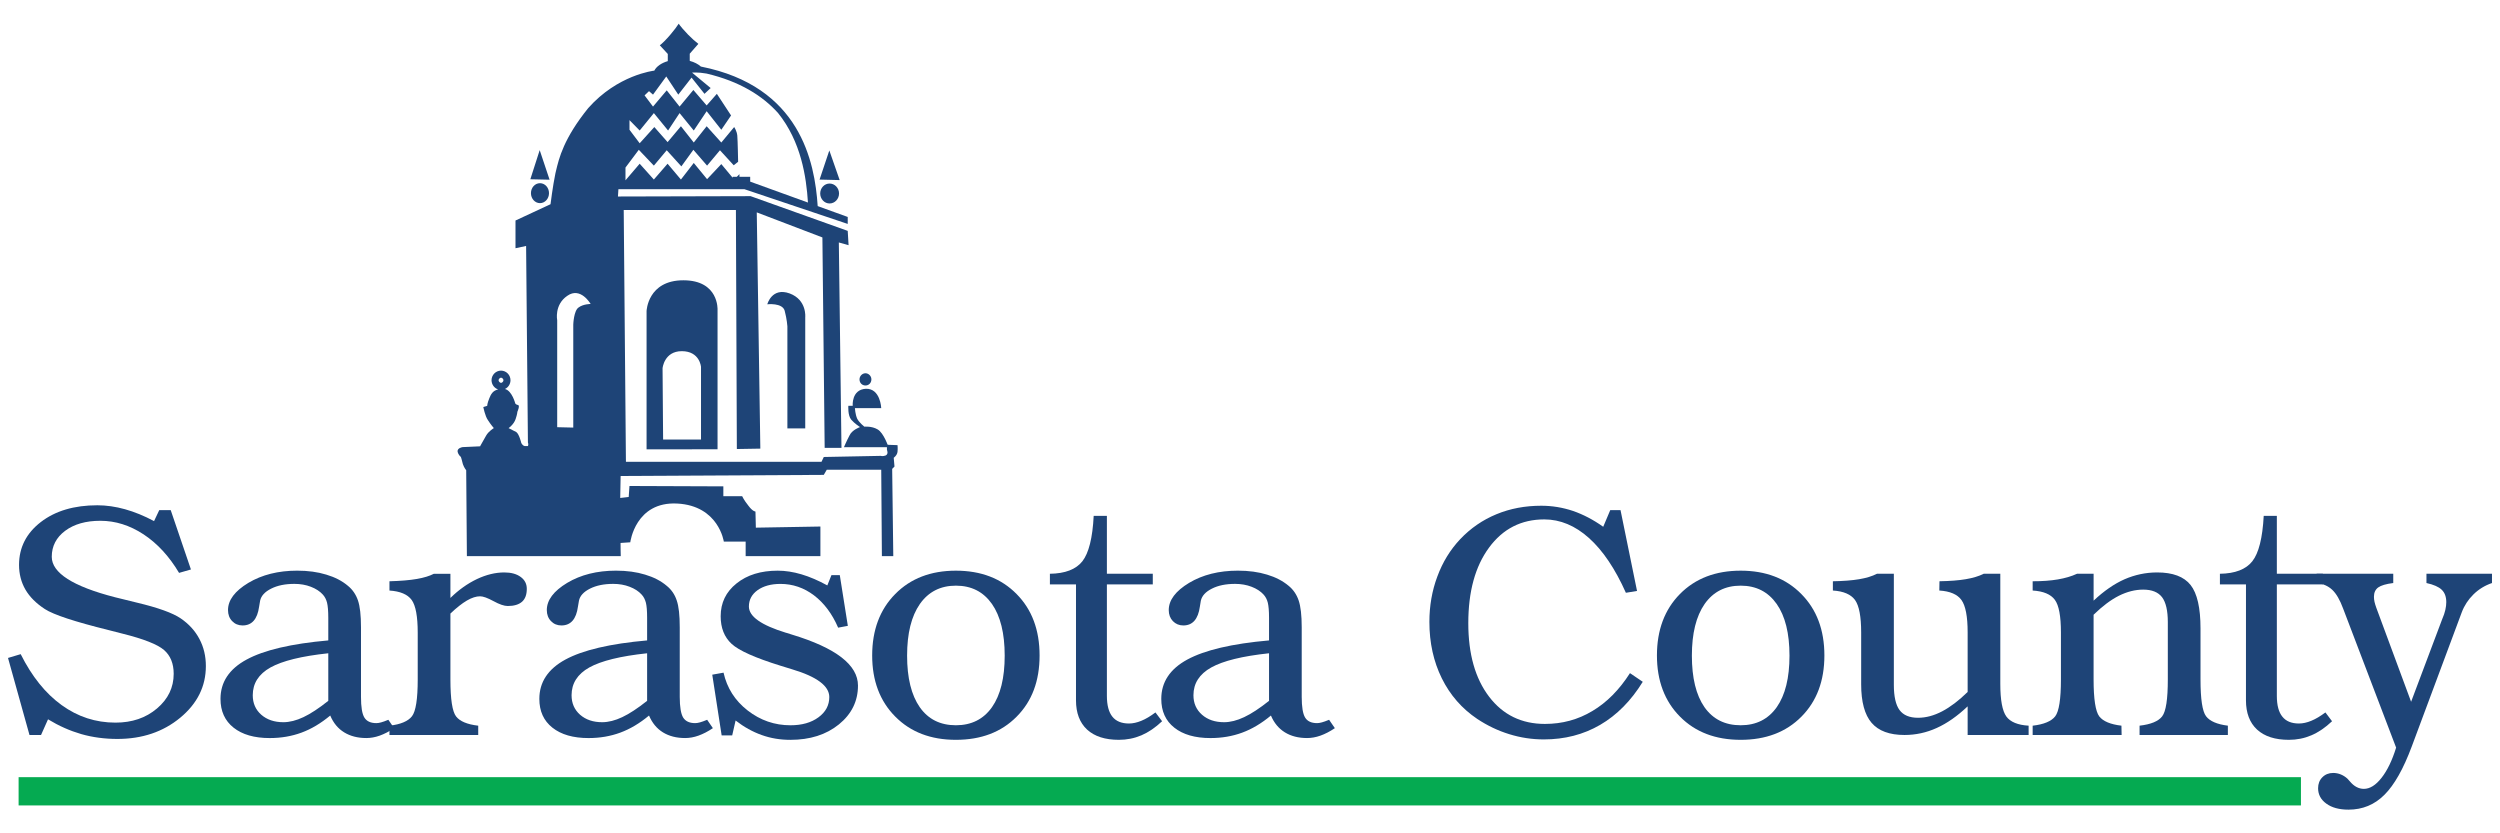 <svg width="156" height="52" viewBox="0 0 156 52" fill="none" xmlns="http://www.w3.org/2000/svg" xmlns:xlink="http://www.w3.org/1999/xlink" aria-labelledby="header-desktop-title header-desktop-desc">
    <title id="header-desktop-title">Sarasota County</title>
    <desc id="header-desktop-desc">Sarasota County logo</desc>
<path fill-rule="evenodd" clip-rule="evenodd" d="M1.161 50.259H143.579V48.495H1.161V50.259Z" fill="#05AA51"/>
<path fill-rule="evenodd" clip-rule="evenodd" d="M2.997 44.885L2.561 45.863H1.84L0.5 41.056L1.291 40.819C1.986 42.209 2.837 43.269 3.845 43.997C4.855 44.728 5.974 45.092 7.206 45.092C8.239 45.092 9.104 44.798 9.797 44.208C10.49 43.622 10.838 42.899 10.838 42.047C10.838 41.404 10.637 40.909 10.233 40.559C9.831 40.212 8.965 39.868 7.629 39.536C7.425 39.48 7.144 39.408 6.783 39.319C4.671 38.796 3.343 38.36 2.8 38.006C2.257 37.653 1.851 37.246 1.587 36.792C1.323 36.337 1.188 35.82 1.188 35.251C1.188 34.166 1.644 33.273 2.546 32.576C3.451 31.879 4.626 31.529 6.076 31.529C6.637 31.529 7.213 31.613 7.803 31.777C8.39 31.941 8.994 32.187 9.613 32.517L9.937 31.833H10.653L11.914 35.535L11.174 35.748C10.556 34.711 9.819 33.911 8.958 33.343C8.098 32.779 7.202 32.497 6.262 32.497C5.359 32.497 4.626 32.705 4.066 33.122C3.51 33.539 3.23 34.08 3.23 34.744C3.23 35.747 4.546 36.591 7.18 37.269C7.365 37.317 7.502 37.35 7.589 37.369C7.815 37.431 8.136 37.508 8.55 37.606C9.863 37.919 10.77 38.245 11.275 38.587C11.786 38.936 12.175 39.362 12.444 39.873C12.716 40.385 12.846 40.95 12.846 41.562C12.846 42.829 12.313 43.904 11.244 44.788C10.176 45.67 8.871 46.11 7.325 46.11C6.53 46.11 5.778 46.009 5.072 45.808C4.369 45.604 3.676 45.298 2.997 44.885Z" fill="#1E4477"/>
<path fill-rule="evenodd" clip-rule="evenodd" d="M20.485 40.764C18.821 40.941 17.621 41.237 16.879 41.649C16.139 42.063 15.772 42.643 15.772 43.383C15.772 43.883 15.949 44.287 16.303 44.599C16.659 44.909 17.119 45.066 17.683 45.066C18.07 45.066 18.489 44.96 18.934 44.75C19.38 44.54 19.898 44.199 20.485 43.732V40.764ZM20.607 44.649C20.021 45.136 19.426 45.492 18.811 45.717C18.199 45.943 17.539 46.055 16.829 46.055C15.87 46.055 15.118 45.838 14.575 45.406C14.031 44.974 13.759 44.377 13.759 43.611C13.759 42.565 14.3 41.746 15.389 41.156C16.471 40.567 18.172 40.166 20.485 39.962V38.553C20.485 38.12 20.457 37.805 20.407 37.605C20.355 37.405 20.27 37.238 20.147 37.104C19.955 36.892 19.707 36.733 19.397 36.614C19.087 36.494 18.744 36.434 18.369 36.434C17.797 36.434 17.314 36.532 16.923 36.73C16.53 36.926 16.3 37.174 16.232 37.48C16.218 37.552 16.199 37.679 16.169 37.853C16.062 38.637 15.718 39.028 15.138 39.028C14.876 39.028 14.657 38.936 14.486 38.757C14.314 38.579 14.228 38.348 14.228 38.069C14.228 37.448 14.652 36.881 15.5 36.37C16.348 35.865 17.366 35.609 18.544 35.609C19.216 35.609 19.821 35.69 20.36 35.856C20.9 36.016 21.352 36.251 21.711 36.556C22.001 36.792 22.211 37.097 22.337 37.468C22.463 37.836 22.526 38.393 22.526 39.14V43.485C22.526 44.117 22.595 44.547 22.739 44.778C22.883 45.009 23.132 45.123 23.485 45.123C23.571 45.123 23.668 45.109 23.783 45.076C23.899 45.046 24.048 44.991 24.233 44.914L24.593 45.437C24.28 45.649 23.979 45.801 23.695 45.903C23.412 46.005 23.131 46.054 22.859 46.054C22.323 46.054 21.862 45.936 21.479 45.701C21.093 45.465 20.803 45.116 20.607 44.649Z" fill="#1E4477"/>
<path fill-rule="evenodd" clip-rule="evenodd" d="M24.302 45.863V45.283C24.998 45.203 25.466 45.005 25.707 44.694C25.946 44.385 26.066 43.62 26.066 42.405V39.486C26.066 38.469 25.941 37.788 25.688 37.436C25.433 37.089 24.97 36.893 24.302 36.85V36.271C25.002 36.252 25.57 36.204 26.012 36.127C26.451 36.051 26.808 35.941 27.072 35.804H28.106V37.312C28.62 36.806 29.172 36.417 29.758 36.135C30.346 35.858 30.915 35.72 31.47 35.72C31.898 35.72 32.238 35.814 32.494 36.003C32.748 36.19 32.872 36.437 32.872 36.744C32.872 37.103 32.775 37.37 32.575 37.549C32.374 37.725 32.078 37.815 31.686 37.815C31.46 37.815 31.165 37.714 30.795 37.511C30.427 37.311 30.147 37.209 29.956 37.209C29.713 37.209 29.437 37.297 29.134 37.474C28.83 37.653 28.485 37.923 28.106 38.286V42.405C28.106 43.634 28.224 44.398 28.459 44.704C28.693 45.01 29.155 45.203 29.841 45.283V45.863L24.302 45.863Z" fill="#1E4477"/>
<path fill-rule="evenodd" clip-rule="evenodd" d="M40.38 40.764C38.715 40.941 37.514 41.237 36.773 41.649C36.034 42.063 35.666 42.643 35.666 43.383C35.666 43.883 35.844 44.287 36.196 44.599C36.553 44.909 37.01 45.066 37.577 45.066C37.965 45.066 38.384 44.96 38.827 44.75C39.274 44.54 39.792 44.199 40.38 43.732V40.764ZM40.499 44.649C39.916 45.136 39.315 45.492 38.703 45.717C38.091 45.943 37.434 46.055 36.724 46.055C35.766 46.055 35.014 45.838 34.471 45.406C33.925 44.974 33.655 44.377 33.655 43.611C33.655 42.565 34.196 41.746 35.282 41.156C36.367 40.567 38.068 40.166 40.38 39.962V38.553C40.38 38.12 40.354 37.805 40.303 37.605C40.249 37.405 40.166 37.238 40.041 37.104C39.851 36.892 39.6 36.733 39.289 36.614C38.98 36.494 38.639 36.434 38.264 36.434C37.691 36.434 37.211 36.532 36.816 36.73C36.426 36.926 36.192 37.174 36.128 37.48C36.112 37.552 36.091 37.679 36.064 37.853C35.958 38.637 35.614 39.028 35.032 39.028C34.769 39.028 34.552 38.936 34.381 38.757C34.209 38.579 34.121 38.348 34.121 38.069C34.121 37.448 34.545 36.881 35.395 36.37C36.241 35.865 37.258 35.609 38.439 35.609C39.111 35.609 39.716 35.69 40.255 35.856C40.793 36.016 41.246 36.251 41.604 36.556C41.897 36.792 42.106 37.097 42.228 37.468C42.356 37.836 42.416 38.393 42.416 39.14V43.485C42.416 44.117 42.49 44.547 42.631 44.778C42.779 45.009 43.025 45.123 43.38 45.123C43.463 45.123 43.56 45.109 43.677 45.076C43.793 45.046 43.942 44.991 44.126 44.914L44.484 45.437C44.171 45.649 43.868 45.801 43.586 45.903C43.303 46.005 43.025 46.054 42.752 46.054C42.215 46.054 41.754 45.936 41.37 45.701C40.987 45.465 40.696 45.116 40.499 44.649Z" fill="#1E4477"/>
<path fill-rule="evenodd" clip-rule="evenodd" d="M45.689 45.89H45.031L44.445 42.1L45.149 41.974C45.363 42.933 45.863 43.719 46.655 44.335C47.445 44.949 48.336 45.257 49.324 45.257C50.041 45.257 50.623 45.092 51.073 44.76C51.524 44.429 51.748 44.007 51.748 43.496C51.748 42.805 50.974 42.226 49.427 41.764C49.116 41.668 48.871 41.592 48.701 41.54C47.124 41.05 46.106 40.597 45.651 40.175C45.195 39.752 44.97 39.179 44.97 38.453C44.97 37.617 45.298 36.934 45.961 36.405C46.621 35.874 47.478 35.61 48.528 35.61C49.006 35.61 49.498 35.686 50.008 35.837C50.521 35.989 51.061 36.22 51.625 36.53L51.883 35.887H52.403L52.905 39.053L52.3 39.166C51.928 38.302 51.42 37.627 50.794 37.151C50.166 36.675 49.467 36.436 48.702 36.436C48.113 36.436 47.638 36.568 47.276 36.824C46.913 37.086 46.731 37.425 46.731 37.847C46.731 38.467 47.501 39.011 49.041 39.483C49.06 39.491 49.072 39.492 49.079 39.492C49.149 39.513 49.257 39.549 49.408 39.596C52.164 40.43 53.538 41.493 53.538 42.779C53.538 43.75 53.142 44.557 52.347 45.203C51.551 45.848 50.543 46.166 49.316 46.166C48.689 46.166 48.094 46.069 47.533 45.867C46.967 45.667 46.424 45.365 45.901 44.96L45.689 45.89Z" fill="#1E4477"/>
<path fill-rule="evenodd" clip-rule="evenodd" d="M56.603 40.911C56.603 42.299 56.867 43.372 57.392 44.127C57.919 44.879 58.67 45.256 59.648 45.256C60.616 45.256 61.371 44.879 61.9 44.127C62.43 43.372 62.693 42.299 62.693 40.911C62.693 39.518 62.426 38.442 61.896 37.684C61.363 36.928 60.616 36.545 59.648 36.545C58.684 36.545 57.937 36.928 57.402 37.687C56.869 38.45 56.603 39.525 56.603 40.911ZM54.424 40.903C54.424 39.311 54.906 38.031 55.865 37.064C56.823 36.094 58.085 35.61 59.648 35.61C61.214 35.61 62.475 36.094 63.432 37.064C64.392 38.031 64.87 39.311 64.87 40.903C64.87 42.489 64.395 43.762 63.437 44.721C62.484 45.686 61.218 46.165 59.647 46.165C58.084 46.165 56.823 45.684 55.865 44.716C54.906 43.752 54.424 42.48 54.424 40.903Z" fill="#1E4477"/>
<path fill-rule="evenodd" clip-rule="evenodd" d="M67.143 36.467H65.514V35.803C66.468 35.79 67.143 35.527 67.541 35.023C67.937 34.516 68.177 33.573 68.246 32.191H69.07V35.803H71.934V36.467H69.07V43.425C69.07 44.005 69.185 44.438 69.412 44.72C69.639 45.005 69.987 45.147 70.447 45.147C70.691 45.147 70.949 45.089 71.221 44.977C71.496 44.866 71.786 44.691 72.1 44.456L72.515 45.005C72.093 45.404 71.661 45.697 71.224 45.884C70.783 46.072 70.312 46.165 69.816 46.165C68.96 46.165 68.297 45.952 67.834 45.526C67.373 45.097 67.142 44.489 67.142 43.699V36.467H67.143Z" fill="#1E4477"/>
<path fill-rule="evenodd" clip-rule="evenodd" d="M79.188 40.764C77.524 40.941 76.323 41.237 75.584 41.649C74.841 42.063 74.471 42.643 74.471 43.383C74.471 43.883 74.65 44.287 75.005 44.599C75.358 44.909 75.819 45.066 76.385 45.066C76.772 45.066 77.189 44.96 77.634 44.75C78.082 44.54 78.601 44.199 79.188 43.732V40.764ZM79.306 44.649C78.722 45.136 78.125 45.492 77.512 45.717C76.902 45.943 76.241 46.055 75.532 46.055C74.573 46.055 73.821 45.838 73.277 45.406C72.731 44.974 72.464 44.377 72.464 43.611C72.464 42.565 73.004 41.746 74.089 41.156C75.174 40.567 76.87 40.166 79.188 39.962V38.553C79.188 38.12 79.16 37.805 79.11 37.605C79.06 37.405 78.972 37.238 78.85 37.104C78.658 36.892 78.408 36.733 78.098 36.614C77.787 36.494 77.441 36.434 77.07 36.434C76.497 36.434 76.014 36.532 75.625 36.73C75.233 36.926 75.004 37.174 74.933 37.48C74.921 37.552 74.899 37.679 74.872 37.853C74.764 38.637 74.418 39.028 73.84 39.028C73.579 39.028 73.361 38.936 73.187 38.757C73.017 38.579 72.93 38.348 72.93 38.069C72.93 37.448 73.354 36.881 74.202 36.37C75.048 35.865 76.063 35.609 77.246 35.609C77.92 35.609 78.523 35.69 79.064 35.856C79.6 36.016 80.049 36.251 80.412 36.556C80.701 36.792 80.91 37.097 81.036 37.468C81.162 37.836 81.227 38.393 81.227 39.14V43.485C81.227 44.117 81.299 44.547 81.441 44.778C81.583 45.009 81.833 45.123 82.188 45.123C82.269 45.123 82.368 45.109 82.484 45.076C82.598 45.046 82.752 44.991 82.936 44.914L83.295 45.437C82.983 45.649 82.681 45.801 82.397 45.903C82.111 46.005 81.833 46.054 81.56 46.054C81.023 46.054 80.562 45.936 80.18 45.701C79.797 45.465 79.503 45.116 79.306 44.649Z" fill="#1E4477"/>
<path fill-rule="evenodd" clip-rule="evenodd" d="M101.71 42.004L102.508 42.544C101.775 43.735 100.886 44.628 99.849 45.232C98.809 45.837 97.638 46.14 96.333 46.14C95.597 46.14 94.878 46.03 94.177 45.812C93.473 45.596 92.809 45.277 92.183 44.863C91.223 44.218 90.488 43.374 89.97 42.329C89.455 41.286 89.194 40.112 89.194 38.808C89.194 37.804 89.359 36.855 89.692 35.969C90.02 35.08 90.493 34.307 91.115 33.646C91.765 32.96 92.522 32.441 93.378 32.088C94.236 31.733 95.166 31.558 96.174 31.558C96.853 31.558 97.512 31.668 98.154 31.882C98.789 32.102 99.421 32.429 100.041 32.871L100.479 31.833H101.121L102.151 36.876L101.455 36.989C100.783 35.485 100.016 34.347 99.152 33.573C98.291 32.8 97.358 32.411 96.363 32.411C94.926 32.411 93.778 32.998 92.915 34.172C92.05 35.346 91.622 36.916 91.622 38.889C91.622 40.814 92.055 42.341 92.921 43.475C93.784 44.607 94.947 45.173 96.401 45.173C97.481 45.173 98.469 44.907 99.368 44.365C100.265 43.833 101.045 43.043 101.71 42.004Z" fill="#1E4477"/>
<path fill-rule="evenodd" clip-rule="evenodd" d="M105.573 40.911C105.573 42.299 105.834 43.372 106.358 44.127C106.888 44.879 107.64 45.256 108.619 45.256C109.589 45.256 110.337 44.879 110.869 44.127C111.399 43.372 111.664 42.299 111.664 40.911C111.664 39.518 111.397 38.442 110.863 37.684C110.33 36.928 109.583 36.545 108.619 36.545C107.65 36.545 106.905 36.928 106.37 37.687C105.84 38.45 105.573 39.525 105.573 40.911ZM103.393 40.903C103.393 39.311 103.874 38.031 104.83 37.064C105.79 36.094 107.053 35.61 108.619 35.61C110.183 35.61 111.443 36.094 112.4 37.064C113.362 38.031 113.842 39.311 113.842 40.903C113.842 42.489 113.362 43.762 112.407 44.721C111.451 45.686 110.186 46.165 108.618 46.165C107.052 46.165 105.789 45.684 104.83 44.716C103.874 43.752 103.393 42.48 103.393 40.903Z" fill="#1E4477"/>
<path fill-rule="evenodd" clip-rule="evenodd" d="M122.781 45.863V44.076C122.135 44.688 121.494 45.136 120.852 45.425C120.213 45.717 119.538 45.863 118.842 45.863C117.906 45.863 117.222 45.611 116.787 45.104C116.355 44.602 116.137 43.798 116.137 42.7V39.459C116.137 38.475 116.01 37.804 115.758 37.447C115.502 37.091 115.041 36.89 114.372 36.849V36.271C115.033 36.259 115.58 36.217 116.017 36.142C116.455 36.067 116.824 35.957 117.121 35.803H118.176V42.739C118.176 43.467 118.297 43.99 118.531 44.307C118.769 44.628 119.153 44.789 119.686 44.789C120.181 44.789 120.681 44.654 121.192 44.386C121.704 44.117 122.232 43.716 122.781 43.178V39.459C122.781 38.474 122.653 37.804 122.399 37.446C122.146 37.09 121.684 36.89 121.013 36.849L121.023 36.27C121.678 36.259 122.225 36.217 122.664 36.142C123.104 36.067 123.479 35.957 123.783 35.803H124.819V42.676C124.819 43.684 124.945 44.357 125.194 44.706C125.444 45.05 125.908 45.243 126.586 45.282V45.862H122.781V45.863Z" fill="#1E4477"/>
<path fill-rule="evenodd" clip-rule="evenodd" d="M126.838 45.863V45.283C127.534 45.203 128.002 45.008 128.242 44.703C128.482 44.394 128.602 43.63 128.602 42.396V39.462C128.602 38.45 128.476 37.771 128.222 37.428C127.969 37.084 127.507 36.89 126.838 36.849V36.271C127.43 36.271 127.955 36.234 128.405 36.157C128.857 36.079 129.256 35.965 129.605 35.803H130.641V37.481C131.286 36.875 131.93 36.429 132.575 36.145C133.222 35.865 133.895 35.72 134.606 35.72C135.583 35.72 136.276 35.98 136.692 36.503C137.106 37.025 137.312 37.931 137.312 39.219V42.396C137.312 43.619 137.425 44.385 137.658 44.693C137.886 44.997 138.34 45.198 139.019 45.282V45.862H133.509V45.282C134.212 45.202 134.682 45.007 134.917 44.703C135.157 44.393 135.272 43.629 135.272 42.395V38.821C135.272 38.101 135.15 37.582 134.914 37.268C134.671 36.95 134.28 36.792 133.737 36.792C133.231 36.792 132.724 36.923 132.219 37.175C131.715 37.43 131.189 37.824 130.64 38.36V42.395C130.64 43.629 130.761 44.393 130.994 44.703C131.231 45.007 131.691 45.202 132.378 45.282L132.389 45.862H126.838V45.863Z" fill="#1E4477"/>
<path fill-rule="evenodd" clip-rule="evenodd" d="M140.149 36.467H138.523V35.803C139.471 35.79 140.149 35.527 140.545 35.023C140.945 34.516 141.182 33.573 141.256 32.191H142.075V35.803H144.946V36.467H142.075V43.425C142.075 44.005 142.189 44.438 142.42 44.72C142.647 45.005 142.99 45.147 143.454 45.147C143.697 45.147 143.957 45.089 144.226 44.977C144.499 44.866 144.789 44.691 145.106 44.456L145.52 45.005C145.099 45.404 144.67 45.697 144.228 45.884C143.792 46.072 143.32 46.165 142.825 46.165C141.967 46.165 141.304 45.952 140.841 45.526C140.379 45.097 140.148 44.489 140.148 43.699L140.149 36.467Z" fill="#1E4477"/>
<path fill-rule="evenodd" clip-rule="evenodd" d="M146.21 37.972C146.012 37.435 145.787 37.047 145.534 36.806C145.276 36.564 144.952 36.422 144.557 36.381V35.803H149.339V36.381C148.892 36.436 148.577 36.53 148.4 36.656C148.225 36.784 148.134 36.979 148.134 37.24C148.134 37.34 148.146 37.447 148.169 37.553C148.195 37.66 148.23 37.783 148.277 37.912L150.453 43.791L152.393 38.635C152.483 38.431 152.548 38.239 152.589 38.059C152.63 37.878 152.648 37.717 152.648 37.575C152.648 37.242 152.554 36.983 152.363 36.8C152.174 36.618 151.857 36.479 151.411 36.381V35.803H155.5V36.381C155.048 36.537 154.661 36.776 154.34 37.095C154.015 37.415 153.77 37.788 153.61 38.218L150.497 46.571C149.975 47.973 149.406 48.983 148.787 49.597C148.173 50.213 147.424 50.522 146.548 50.522C145.968 50.522 145.507 50.398 145.164 50.147C144.82 49.9 144.649 49.578 144.649 49.184C144.649 48.911 144.735 48.684 144.913 48.504C145.09 48.324 145.318 48.232 145.586 48.232C145.755 48.232 145.917 48.263 146.069 48.326C146.216 48.388 146.356 48.474 146.483 48.592C146.518 48.627 146.569 48.684 146.638 48.765C146.895 49.072 147.187 49.225 147.506 49.225C147.881 49.225 148.249 48.996 148.608 48.537C148.968 48.078 149.271 47.451 149.518 46.652L146.21 37.972Z" fill="#1E4477"/>
<path fill-rule="evenodd" clip-rule="evenodd" d="M50.247 26.731V19.798C50.247 19.798 50.36 18.715 49.276 18.311C48.162 17.905 47.879 18.988 47.879 18.988C47.879 18.988 48.819 18.879 48.964 19.39C49.106 19.931 49.133 20.362 49.133 20.362V26.731H50.247Z" fill="#1E4477"/>
<path fill-rule="evenodd" clip-rule="evenodd" d="M41.378 27.425H43.743V22.896C43.743 22.896 43.673 21.913 42.543 21.913C41.446 21.913 41.344 22.975 41.344 22.975L41.378 27.425ZM40.346 28.037V19.411C40.346 19.411 40.412 17.49 42.642 17.49C44.873 17.49 44.775 19.333 44.775 19.333V28.036L40.346 28.037Z" fill="#1E4477"/>
<path fill-rule="evenodd" clip-rule="evenodd" d="M54.005 24.055C54.204 24.055 54.375 23.903 54.375 23.672C54.375 23.468 54.204 23.291 54.005 23.291C53.805 23.291 53.633 23.468 53.633 23.672C53.633 23.903 53.805 24.055 54.005 24.055Z" fill="#1E4477"/>
<path fill-rule="evenodd" clip-rule="evenodd" d="M55.445 27.907C55.445 27.907 55.152 27.012 54.76 26.793C54.395 26.577 53.94 26.625 53.94 26.625C53.94 26.625 53.619 26.386 53.485 26.119C53.369 25.853 53.346 25.466 53.346 25.466H54.989C54.989 25.466 54.943 24.234 54.032 24.259C53.119 24.309 53.209 25.322 53.209 25.322H52.937C52.937 25.322 52.891 25.926 53.119 26.19C53.326 26.432 53.666 26.65 53.666 26.65C53.666 26.65 53.162 26.82 53.004 27.183C52.824 27.521 52.661 27.907 52.661 27.907H55.445Z" fill="#1E4477"/>
<path fill-rule="evenodd" clip-rule="evenodd" d="M33.677 9.367L33.093 11.186L34.294 11.214L33.677 9.367Z" fill="#1E4477"/>
<path fill-rule="evenodd" clip-rule="evenodd" d="M34.258 12.054C34.258 12.397 34.006 12.676 33.694 12.676C33.383 12.676 33.131 12.397 33.131 12.054C33.131 11.708 33.383 11.431 33.694 11.431C34.006 11.431 34.258 11.708 34.258 12.054Z" fill="#1E4477"/>
<path fill-rule="evenodd" clip-rule="evenodd" d="M51.75 9.388L51.141 11.206L52.395 11.237L51.75 9.388Z" fill="#1E4477"/>
<path fill-rule="evenodd" clip-rule="evenodd" d="M52.356 12.073C52.356 12.417 52.091 12.697 51.766 12.697C51.443 12.697 51.181 12.417 51.181 12.073C51.181 11.732 51.443 11.453 51.766 11.453C52.091 11.453 52.356 11.732 52.356 12.073Z" fill="#1E4477"/>
<path fill-rule="evenodd" clip-rule="evenodd" d="M43.555 2.718L43.576 2.739L43.04 3.351V3.799C43.324 3.875 43.565 3.999 43.735 4.153C49.93 5.381 50.84 10.086 51.024 12.86L52.898 13.538V13.973L46.448 11.805H38.589L38.56 12.262L46.837 12.24L52.898 14.407L52.951 15.3L52.343 15.129L52.508 27.946H51.459L51.318 14.816L47.222 13.252L47.445 27.994L45.979 28.019L45.921 13.106H38.92L39.056 28.655L39.059 28.811L39.056 28.818H51.097V28.815H51.262L51.405 28.516L54.969 28.446C54.969 28.446 55.082 28.492 55.273 28.419C55.46 28.322 55.345 28.073 55.345 28.073V27.753L56.005 27.777C56.005 27.777 56.028 27.976 56.005 28.195C55.979 28.419 55.768 28.565 55.768 28.565L55.816 29.111L55.672 29.259L55.741 34.703H55.03L54.989 29.31H51.591L51.405 29.631H51.226V29.634L38.735 29.701L38.727 29.723L38.702 31.073L39.231 31.011L39.279 30.326L45.137 30.349V30.964H46.312C46.312 30.964 46.41 31.193 46.702 31.558C46.97 31.921 47.141 31.921 47.141 31.921L47.165 32.926L51.193 32.855V34.702H46.529V33.794H45.166C45.166 33.794 44.846 31.558 42.26 31.421C39.646 31.282 39.329 33.839 39.329 33.839L38.723 33.88L38.727 34.329L38.735 34.702H29.134L29.091 29.344C29.091 29.344 28.963 29.193 28.884 28.964C28.834 28.736 28.758 28.51 28.758 28.51C28.758 28.51 28.605 28.409 28.553 28.179C28.526 27.951 28.862 27.9 28.862 27.9L29.962 27.85C29.962 27.85 29.963 27.848 29.966 27.843L29.966 27.833C29.979 27.812 30.003 27.768 30.035 27.71C30.109 27.575 30.225 27.364 30.334 27.182C30.487 26.909 30.815 26.713 30.815 26.713C30.815 26.713 30.618 26.487 30.446 26.216C30.268 25.968 30.159 25.399 30.159 25.399L30.4 25.326C30.4 25.326 30.4 25.177 30.532 24.855C30.638 24.595 30.744 24.383 31.082 24.299C30.841 24.219 30.676 23.992 30.671 23.727C30.675 23.398 30.93 23.132 31.263 23.126C31.598 23.13 31.853 23.401 31.855 23.727C31.854 23.966 31.715 24.176 31.509 24.273C31.954 24.384 32.153 25.177 32.153 25.177C32.153 25.177 32.196 25.251 32.327 25.275C32.461 25.302 32.284 25.697 32.284 25.697C32.284 25.697 32.284 25.821 32.176 26.145C32.066 26.488 31.736 26.714 31.736 26.714C31.736 26.714 32.022 26.86 32.217 26.961C32.395 27.084 32.525 27.629 32.525 27.629C32.525 27.629 32.585 27.795 32.738 27.833L32.738 27.834H32.943C32.994 27.749 32.942 27.609 32.942 27.609L32.829 15.347L32.167 15.49V13.76L34.353 12.743C34.353 12.743 34.492 11.612 34.657 10.819C34.669 10.772 34.68 10.723 34.692 10.672C34.882 9.87 35.171 8.648 36.703 6.748C38.542 4.67 40.786 4.413 40.829 4.408C40.961 4.148 41.268 3.932 41.67 3.814V3.367L41.172 2.827C41.313 2.725 41.571 2.471 41.842 2.15C42.066 1.892 42.242 1.648 42.351 1.478C42.462 1.64 42.675 1.894 42.938 2.163C43.178 2.406 43.402 2.605 43.555 2.718ZM48.547 7.048C49.988 8.836 50.314 11.032 50.416 12.639L46.812 11.334V11.032H46.142V10.866L45.979 11.032H45.72V11.093L45.01 10.239L44.122 11.18L43.291 10.168L42.49 11.203L41.657 10.216L40.8 11.203L39.916 10.216L39.03 11.252V10.456L39.861 9.347L40.801 10.335L41.604 9.376L42.517 10.382L43.266 9.347L44.122 10.335L44.925 9.376L45.785 10.313L46.059 10.095C46.059 10.095 46.033 8.745 46.007 8.458C45.979 8.168 45.812 7.928 45.812 7.928L45.01 8.893L44.096 7.878L43.291 8.893L42.49 7.878L41.658 8.868L40.83 7.928L39.916 8.94L39.28 8.097V7.496L39.916 8.144L40.801 7.057L41.688 8.144L42.406 7.057L43.291 8.144L44.096 6.939L45.01 8.097L45.618 7.205L44.732 5.855L44.095 6.579L43.266 5.615L42.406 6.651L41.604 5.638L40.748 6.651L40.221 5.952L40.498 5.688L40.748 5.905L41.575 4.771L42.325 5.905L43.153 4.842L43.96 5.855L44.346 5.494L43.184 4.532C43.184 4.532 43.547 4.493 44.089 4.59C46.166 5.08 47.58 5.977 48.547 7.048ZM36.112 19.181C35.8 19.37 35.772 20.255 35.772 20.255V26.681L34.769 26.657V19.986C34.769 19.986 34.573 19.021 35.399 18.459C36.228 17.87 36.855 18.968 36.855 18.968C36.855 18.968 36.399 18.968 36.112 19.181ZM31.263 23.891C31.332 23.889 31.414 23.807 31.416 23.727C31.414 23.647 31.332 23.567 31.263 23.567C31.198 23.567 31.112 23.651 31.11 23.727C31.112 23.804 31.201 23.889 31.263 23.891Z" fill="#1E4477"/>
</svg>
